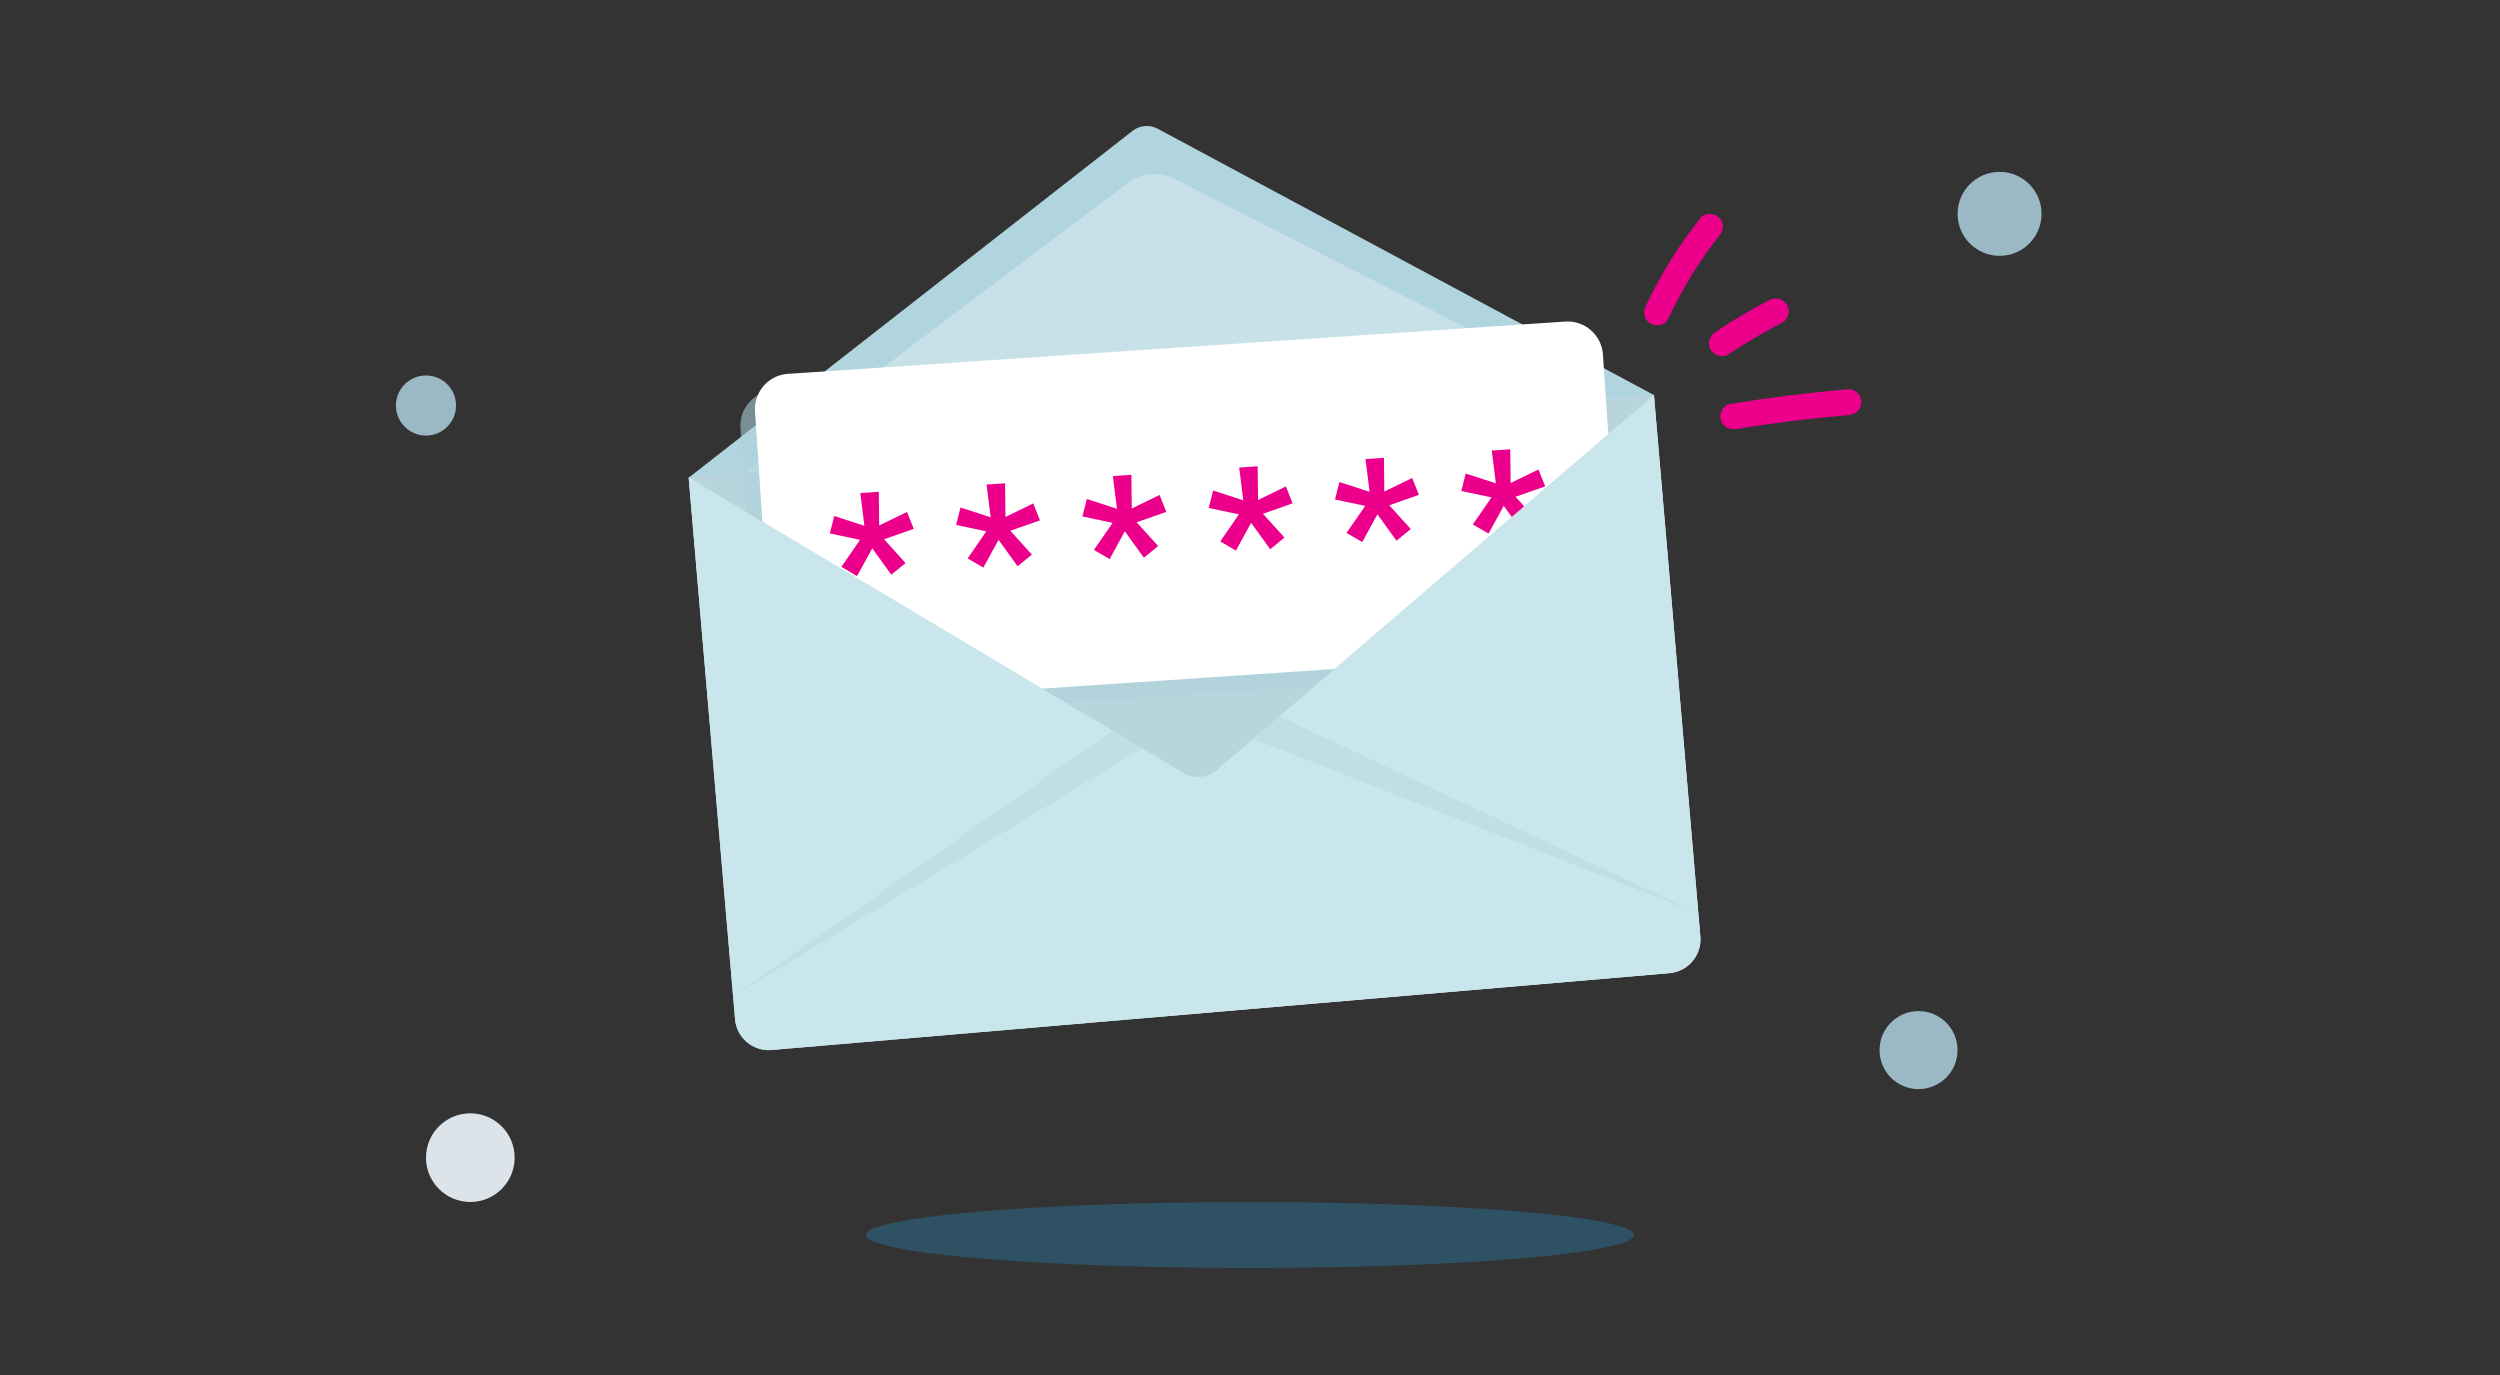 <?xml version="1.0" encoding="UTF-8"?>
<svg xmlns="http://www.w3.org/2000/svg" xmlns:xlink="http://www.w3.org/1999/xlink" viewBox="0 0 480 264">
  <rect x="0" y="0" width="480" height="264" fill="#333333" stroke="none"/>
  <defs>
    <style>
      .cls-1 {
        fill: #b1d5de;
      }

      .cls-1, .cls-2, .cls-3, .cls-4, .cls-5, .cls-6, .cls-7, .cls-8, .cls-9, .cls-10, .cls-11, .cls-12 {
        stroke-width: 0px;
      }

      .cls-2 {
        mix-blend-mode: multiply;
        opacity: .38;
      }

      .cls-2, .cls-8, .cls-10 {
        fill: #9bb9c4;
      }

      .cls-3 {
        fill: #dce4e9;
      }

      .cls-4 {
        fill: #2e5263;
      }

      .cls-5 {
        opacity: .29;
      }

      .cls-5, .cls-11 {
        fill: #fff;
      }

      .cls-6 {
        fill: #aed2db;
        opacity: .58;
      }

      .cls-6, .cls-11 {
        fill-rule: evenodd;
      }

      .cls-7 {
        fill: url(#Sfumatura_senza_nome_83);
      }

      .cls-9 {
        fill: #ec008b;
      }

      .cls-10 {
        opacity: .19;
      }

      .cls-13 {
        isolation: isolate;
      }

      .cls-12 {
        fill: #c9e6ed;
      }
    </style>
    <linearGradient id="Sfumatura_senza_nome_83" data-name="Sfumatura senza nome 83" x1="149.72" y1="213.94" x2="265.26" y2="102.91" gradientUnits="userSpaceOnUse">
      <stop offset="0" stop-color="#bcced3"/>
      <stop offset=".11" stop-color="#cfdcdf"/>
      <stop offset=".28" stop-color="#e4ebed"/>
      <stop offset=".46" stop-color="#f3f6f7"/>
      <stop offset=".67" stop-color="#fcfdfd"/>
      <stop offset="1" stop-color="#fff"/>
    </linearGradient>
  </defs>
  <g class="cls-13">
    <g id="Livello_1" data-name="Livello 1">
      <ellipse class="cls-4" cx="240" cy="237.12" rx="73.71" ry="6.33"/>
      <path class="cls-1" d="M317.55,75.85l-91.67-49.2-3.6-1.93c-1.56-.84-3.46-.67-4.85.42l-85.2,66.58,185.33-15.87Z"/>
      <path class="cls-5" d="M142.75,90.8l73.86-55.69c2.57-1.94,6.01-2.24,8.88-.77l82.85,42.29-165.59,14.18Z"/>
      <path class="cls-7" d="M326.46,179.81c.31,3.57-2.34,6.72-5.92,7.03l-172.39,14.76c-3.57.31-6.72-2.34-7.02-5.92l-8.91-103.99,138.11-11.82,2.47-.22,16.41-1.4,9.2-.79,11.91-1.02,7.24-.62.25,3.04,2.94,34.22.38,4.47,5.33,62.25Z"/>
      <path class="cls-2" d="M132.23,91.7l95,56.72c2.01,1.2,4.57.98,6.35-.54l83.98-72.04-185.33,15.87Z"/>
      <path class="cls-12" d="M326.46,179.81c.31,3.57-2.34,6.72-5.92,7.03l-172.39,14.76c-3.57.31-6.72-2.34-7.02-5.92l-8.91-103.99,138.11-11.82,2.47-.22,16.41-1.4,9.2-.79,11.91-1.02,7.24-.62.25,3.04,2.94,34.22.38,4.47,5.33,62.25Z"/>
      <path class="cls-2" d="M317.56,75.83l-8.77,7.52-2.84,2.44-13.31,11.42-2.38,2.04-34.03,29.19-3.81,3.27-18.84,16.16c-1.78,1.53-4.33,1.75-6.35.54l-22.6-13.49-4.53-2.71-53.72-32.06-3.13-1.87-11.02-6.58,10.52-.9,2.99-.26,159.61-13.66,2.99-.26,9.22-.79Z"/>
      <polygon class="cls-10" points="326.09 175.41 240.59 141.85 245.63 137.53 326.09 175.41"/>
      <polygon class="cls-10" points="219.31 143.68 140.76 191.28 213.6 140.27 219.31 143.68"/>
      <path class="cls-9" d="M320.3,61.22c1.42-2.98,2.96-5.89,4.69-8.7.8-1.29,1.64-2.56,2.51-3.8.43-.61.88-1.22,1.33-1.82.36-.48.74-.96,1.25-1.6.84-1.04,1.02-2.49,0-3.51-.87-.87-2.67-1.05-3.51,0-4.21,5.22-7.68,10.88-10.57,16.93-.58,1.21-.33,2.68.89,3.4,1.08.63,2.82.33,3.4-.89h0Z"/>
      <path class="cls-9" d="M331.86,68.04c3.33-2.23,6.79-4.27,10.35-6.12,1.16-.6,1.59-2.31.89-3.4-.76-1.18-2.16-1.53-3.4-.89-3.56,1.84-7.02,3.88-10.35,6.12-1.08.72-1.65,2.22-.89,3.4.69,1.07,2.24,1.66,3.4.89h0Z"/>
      <path class="cls-9" d="M333.44,82.35c7.12-1.16,14.28-2.04,21.47-2.65,1.34-.11,2.48-1.06,2.48-2.48,0-1.26-1.14-2.6-2.48-2.48-7.63.64-15.23,1.59-22.79,2.83-1.32.22-2.06,1.86-1.73,3.05.39,1.41,1.73,1.95,3.05,1.73h0Z"/>
      <g>
        <path class="cls-6" d="M305.95,85.79l-13.31,11.42-2.38,2.04-34.03,29.19-3.81,3.27-47.79,3.21-4.53-2.71-53.72-32.06-3.13-1.87-.5-7.48-.58-8.6c-.18-2.64,1.19-5.04,3.32-6.3.88-.53,1.9-.86,3-.93l149.25-10.04c3.74-.25,6.98,2.58,7.23,6.32l.38,5.63.6,8.91Z"/>
        <path class="cls-11" d="M308.79,83.35l-2.84,2.44-13.31,11.42-2.38,2.04-34.03,29.19-56.13,3.77-53.72-32.06-.64-9.61-.78-11.53c-.07-1.1.12-2.16.53-3.11.96-2.28,3.15-3.94,5.79-4.12l149.25-10.04c3.74-.25,6.98,2.58,7.23,6.32l.58,8.56.45,6.73Z"/>
        <g>
          <path class="cls-9" d="M175.44,101.54l-1.3-3.24-5.34,2.59-.07-6.47-3.55.24.78,6.3-5.79-1.89-.84,3.35,5.8,1.23-3.59,5.19,3.02,1.77,2.92-5.33,3.65,5.07,2.74-2.24-4.13-4.57,5.7-2Z"/>
          <path class="cls-9" d="M199.68,99.91l-1.29-3.25-5.34,2.6-.07-6.47-3.56.24.79,6.29-5.79-1.88-.85,3.35,5.8,1.23-3.58,5.19,3.01,1.77,2.92-5.33,3.66,5.07,2.74-2.24-4.13-4.57,5.69-2Z"/>
          <path class="cls-9" d="M223.93,98.28l-1.29-3.25-5.34,2.6-.07-6.47-3.56.24.79,6.29-5.79-1.88-.85,3.35,5.8,1.23-3.58,5.19,3.01,1.77,2.92-5.34,3.66,5.08,2.74-2.25-4.13-4.56,5.69-2Z"/>
          <path class="cls-9" d="M248.18,96.64l-1.29-3.24-5.34,2.6-.08-6.47-3.55.24.79,6.29-5.79-1.88-.85,3.35,5.8,1.23-3.58,5.19,3.01,1.76,2.92-5.33,3.66,5.08,2.74-2.25-4.13-4.56,5.69-2.01Z"/>
          <path class="cls-9" d="M272.43,95.01l-1.29-3.24-5.35,2.6-.07-6.47-3.55.24.79,6.29-5.79-1.88-.85,3.35,5.8,1.23-3.59,5.19,3.02,1.76,2.92-5.33,3.65,5.07,2.75-2.24-4.13-4.56,5.69-2.01Z"/>
          <path class="cls-9" d="M296.68,93.38l-1.3-3.24-5.34,2.6-.07-6.47-3.55.23.78,6.3-5.79-1.88-.84,3.35,5.8,1.23-3.59,5.19,3.02,1.76,2.92-5.33,1.54,2.13,2.38-2.04-1.66-1.83,5.7-2Z"/>
        </g>
      </g>
      <circle class="cls-8" cx="368.36" cy="201.62" r="7.49"/>
      <circle class="cls-3" cx="90.3" cy="222.27" r="8.51"/>
      <circle class="cls-8" cx="81.79" cy="77.86" r="5.77"/>
      <circle class="cls-8" cx="383.92" cy="41.06" r="8.06"/>
    </g>
  </g>
</svg>